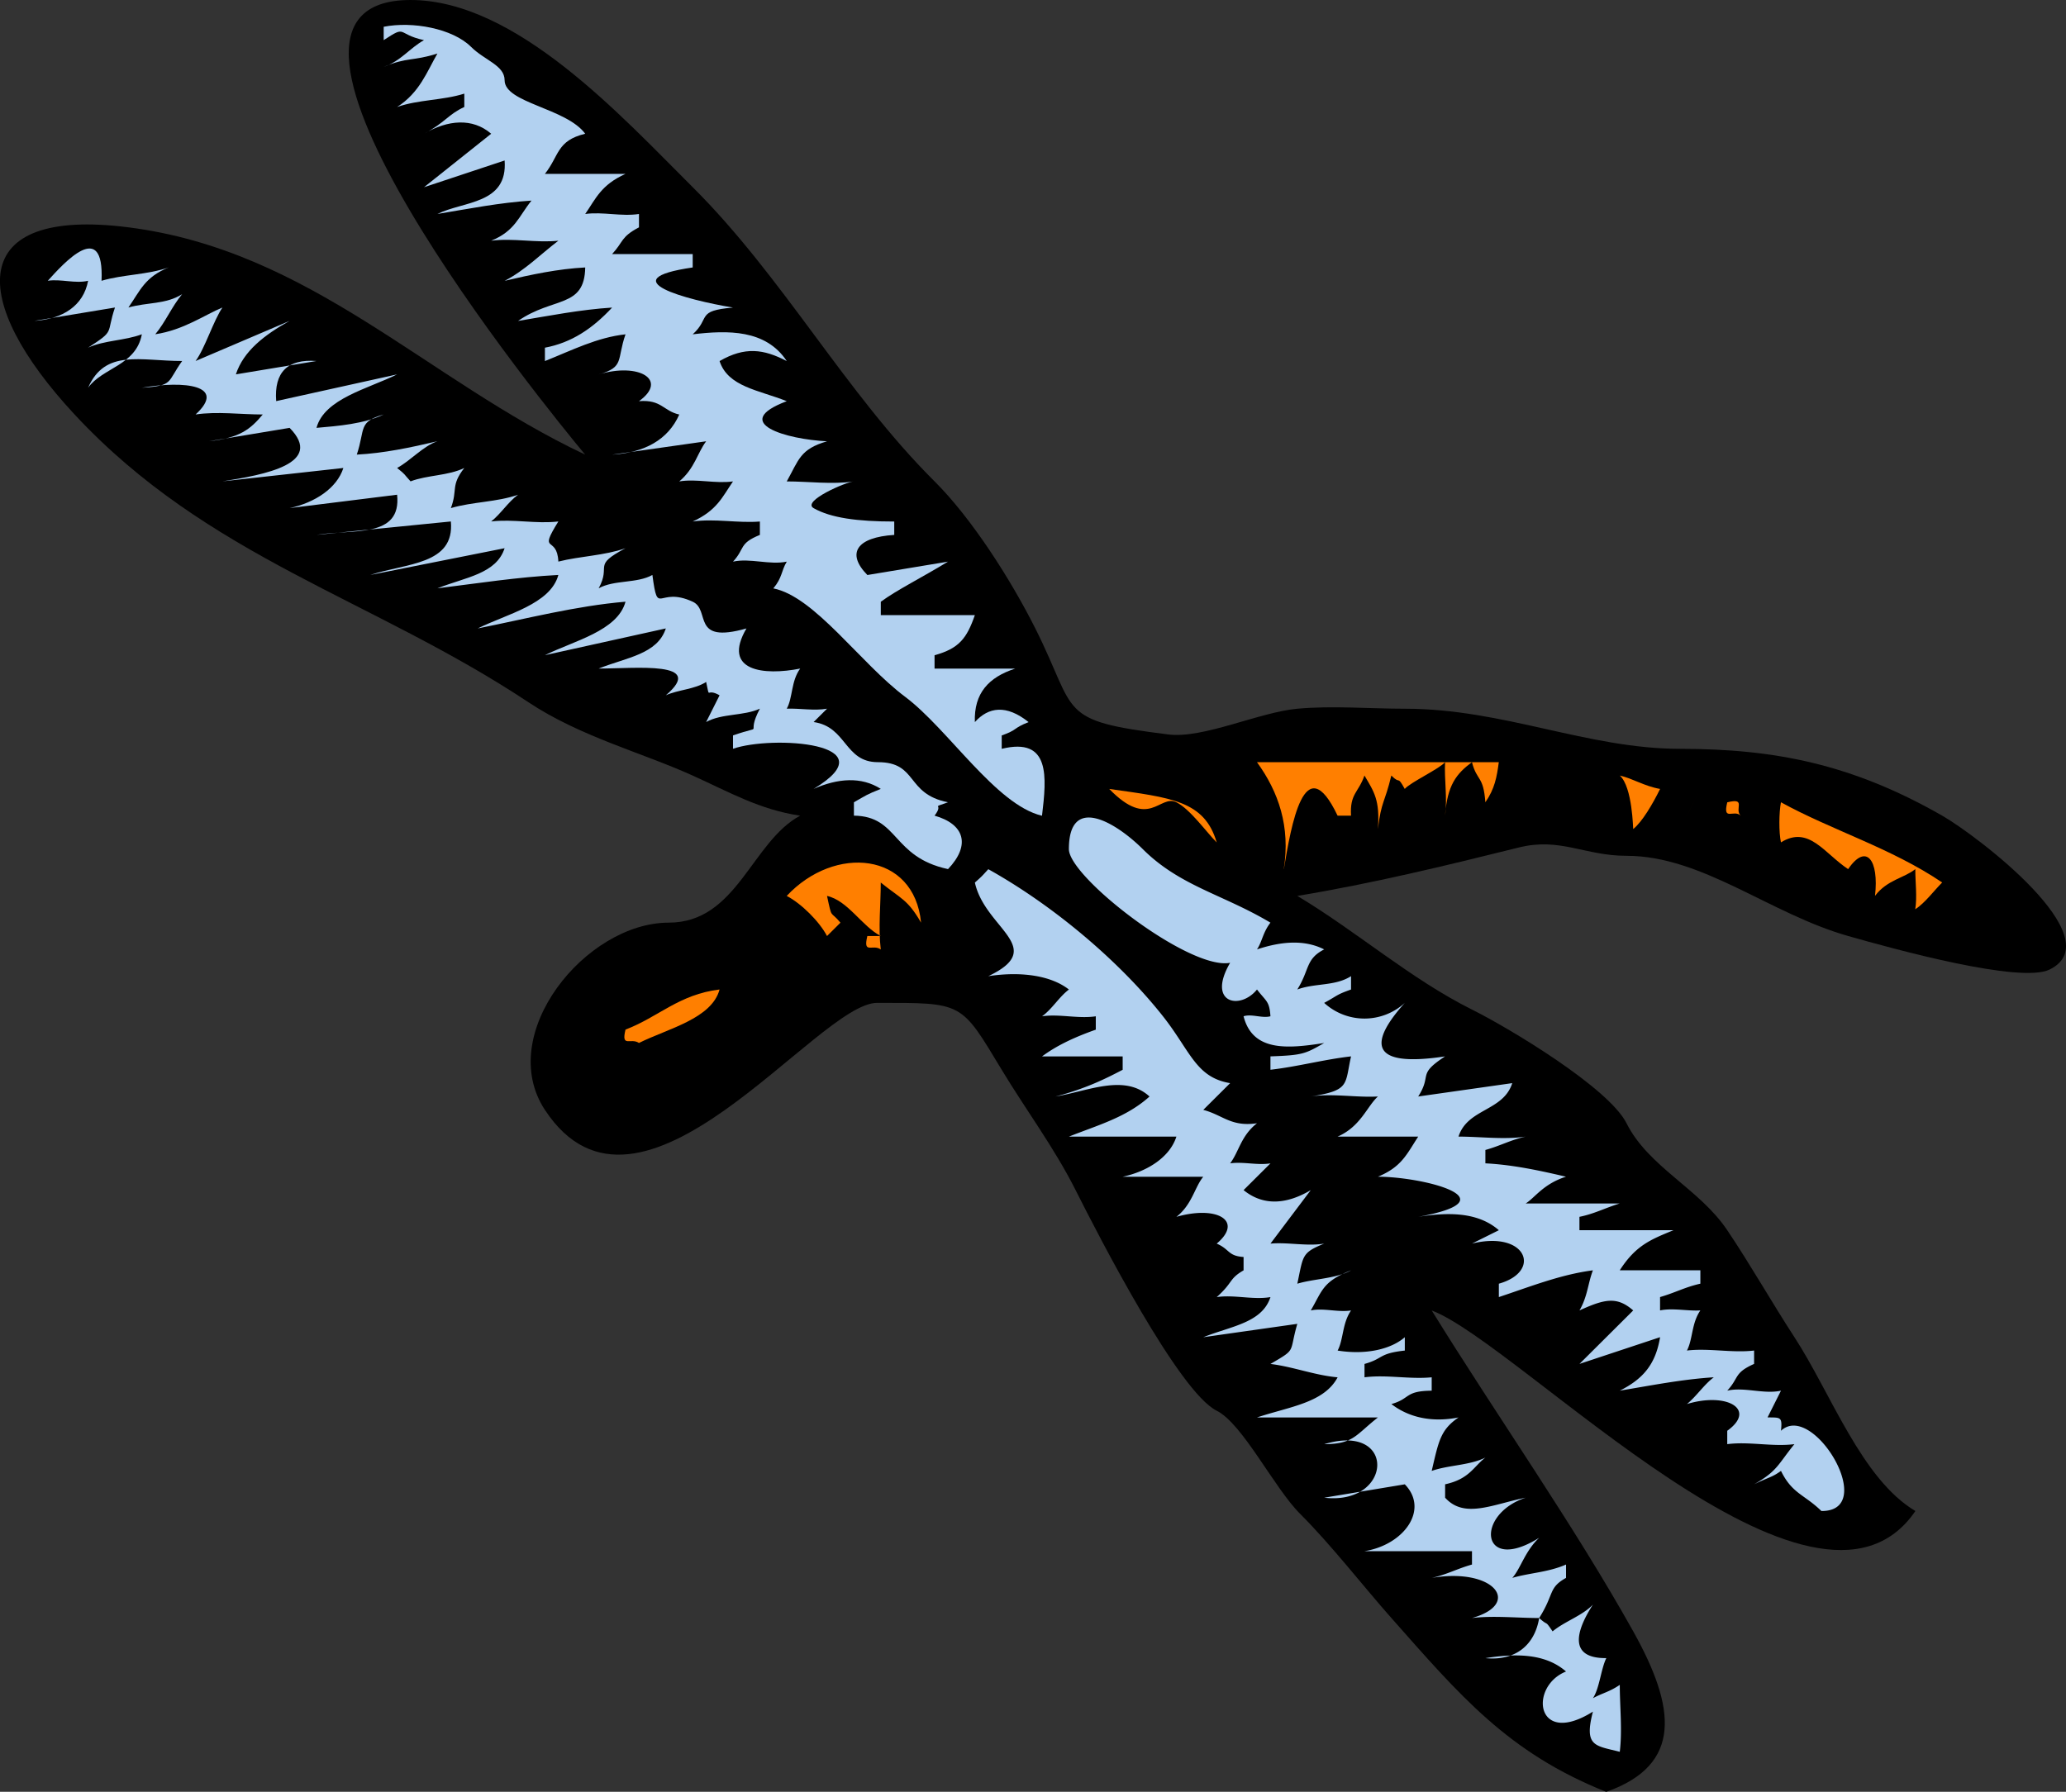 <svg xmlns="http://www.w3.org/2000/svg" viewBox="0 0 273.552 237.307"><rect x="0" y="0" width="273.552" height="237.307" fill="#333333" stroke="none"/><path d="M212.69 237.31c10.168-3.603 9.181-11.19 3.561-21.252-7.911-14.161-18.015-28.477-26.685-42.503 11.869 4.543 50.765 46.041 64.043 26.565-7.115-4.225-11.182-15.6-16.014-23.022-2.957-4.543-5.814-9.585-8.894-14.168-3.706-5.516-10.422-8.36-13.341-14.169-2.347-4.671-15.459-12.563-20.46-15.052-8.093-4.028-15.316-10.39-23.126-15.053 9.943-1.65 19.539-3.978 29.328-6.413 5.498-1.368 8.711 1.101 14.258 1.101 10.025 0 18.978 7.677 29.353 10.624 6.118 1.737 22.827 6.35 26.686 4.43 8.285-4.124-9.66-17.749-14.233-20.367-11.888-6.805-22.123-8.855-34.69-8.855-12.312 0-23.39-5.313-36.468-5.313-4.661 0-9.593-.422-14.232 0-5.049.459-12.451 3.985-17.064 3.411-14.903-1.855-11.947-2.728-17.626-14.037-3.299-6.572-8.464-14.627-13.341-19.481-11.818-11.761-20.035-27.027-32.022-38.96C82.328 15.451 68.351.001 54.355.001c-26.074 0 18.082 54.174 23.126 60.212-21.004-9.914-36.344-27.039-60.484-30.106C-4.49 27.377-4.157 39.802 9.882 54.9c17.62 18.948 39.402 24.378 60.09 38.108 6.869 4.559 14.973 6.643 21.741 9.707 4.907 2.221 8.895 4.525 14.232 5.313-6.446 3.464-8.352 14.167-17.394 14.167-11.008 0-22.991 14.775-16.407 24.793 12.59 19.155 36.025-14.167 43.991-14.167 11.414 0 11.053-.172 16.494 8.855 3.2 5.309 6.956 10.314 9.784 15.938 3.181 6.325 13.682 26.734 18.68 29.221 3.446 1.716 7.599 10.222 11.069 13.678 4.05 4.033 8.409 9.655 12.058 13.771 9.12 10.3 15.44 17.84 28.47 23.04" clip-rule="evenodd" fill-rule="evenodd"/><path d="M214.47 232c.346-2.867 0-5.964 0-8.855-1.392.949-2.351 1.097-3.558 1.771.87-1.287 1.066-3.883 1.776-5.314-5.057.046-4.028-3.599-1.776-7.084-1.442 1.496-3.731 2.209-5.338 3.543-1.11-1.629-.461-.573-1.778-1.771 2.034-3.199 1.182-3.99 3.557-5.311v-1.772c-2.354 1.041-4.824 1.095-7.115 1.772 1.106-1.228 1.658-3.518 3.559-5.314-7.754 4.865-8.564-3.078-1.78-5.311-4.374.871-8.13 2.836-10.674 0v-1.771c3.232-.706 3.752-2.341 5.337-3.543-2.128 1.057-4.864.976-7.114 1.771.935-4.003 1.159-5.429 3.556-7.085-3.335.665-6.462.104-8.893-1.771 2.562-.715 1.717-1.734 5.337-1.771v-1.772c-2.931.287-5.977-.379-8.896 0v-1.771c2.559-.713 1.818-1.388 5.337-1.771v-1.77c-1.771 1.552-5.055 2.385-8.896 1.77.788-1.483.601-3.612 1.78-5.313-1.717.279-3.636-.357-5.337 0 1.556-2.66 1.559-3.812 5.337-5.312-2.017 1.117-4.892 1.099-7.117 1.77.803-3.762.554-4.082 3.56-5.311-2.299.379-4.791-.205-7.115 0 1.486-1.976 3.849-5.111 5.336-7.085-3.104 1.845-6.221 2.178-8.896 0l3.56-3.543c-1.736.283-3.597-.25-5.339 0 1.181-1.571 1.426-3.646 3.558-5.313-3.443.509-4.494-1.074-7.115-1.771l3.558-3.541c-4.56-.755-5.263-4.256-8.895-8.854-5.82-7.369-14.603-14.729-23.127-19.48-.893.977-.781.878-1.777 1.771 1.333 6.107 9.707 8.62 1.777 12.397 4.562-.691 8.419-.002 10.673 1.77-1.32.995-2.214 2.58-3.558 3.543 2.32-.34 4.8.357 7.117 0v1.771c-3.104 1.1-5.277 2.186-7.117 3.542h10.676v1.771c-2.234 1.171-4.935 2.521-8.896 3.542 4.339-.72 9.128-3.04 12.451 0-3.059 2.76-6.816 3.775-10.674 5.311h14.233c-.852 2.679-3.766 4.594-7.115 5.314h10.673c-1.128 1.348-1.475 3.686-3.558 5.313 5.417-1.553 8.914.536 5.336 3.543 1.743.744 1.464 1.635 3.559 1.771v1.771c-1.973 1.138-1.346 1.575-3.559 3.542 2.316-.348 4.811.395 7.118 0-1.113 3.416-5.188 3.836-8.896 5.313l12.452-1.771c-1.141 3.931-.026 3.252-3.556 5.312 3.018.367 5.856 1.503 8.893 1.771-1.789 3.373-6.328 3.872-10.674 5.314h16.011c-2.976 2.334-3.212 3.521-7.114 3.542 9.638-2.929 9.093 8.153 0 7.086l10.673-1.771c3.26 3.355-.112 8.015-5.337 8.853h14.232v1.771c-2.008.565-3.289 1.313-5.337 1.772 8.253-1.414 12.037 3.432 5.337 5.311 2.873-.34 5.999 0 8.895 0-.596 3.651-3.223 5.71-7.117 5.313 3.854-.606 7.856-.692 10.674 1.771-4.944 1.969-4.044 10.084 3.56 5.314-1.21 4.66.31 4.49 3.56 5.32M241.15 200.12c7.663.071-1.1-14.604-5.337-10.628.198-1.887-.074-1.744-1.778-1.77l1.778-3.542c-2.257.506-4.863-.521-7.116 0 1.602-1.729.859-2.343 3.558-3.543v-1.771c-2.924.346-5.971-.346-8.895 0 .788-1.483.6-3.612 1.779-5.313-1.691.102-3.671-.351-5.336 0v-1.77c1.997-.575 3.293-1.315 5.336-1.772v-1.77h-10.673c2.141-3.344 4.168-4.094 7.114-5.313h-12.451v-1.771c1.963-.396 3.378-1.166 5.337-1.771h-12.454c1.172-.714 2.341-2.604 5.337-3.542-3.515-.826-7.082-1.589-10.674-1.771v-1.771c2.012-.561 3.287-1.313 5.337-1.771-2.834.43-6.024 0-8.896 0 1.189-3.736 5.929-3.345 7.117-7.082l-12.454 1.771c1.896-2.955-.227-2.827 3.559-5.313-10.248 1.555-9.966-1.913-5.336-7.084a7.898 7.898 0 01-10.673 0c1.823-.985 1.556-1.068 3.558-1.771v-1.77c-2.117 1.356-4.785.896-7.117 1.77 1.651-2.638 1.079-4.041 3.56-5.312-2.52-1.274-5.514-1.123-8.896 0 .688-1.032.77-2.236 1.781-3.543-6.294-3.759-11.972-4.826-16.902-9.739-3.518-3.505-9.785-7.337-9.785 0 0 3.724 16.002 16.096 21.349 15.054-3.113 5.341 1.295 6.325 3.558 3.54 1.24 1.61 1.641 1.516 1.781 3.543-1.094.299-2.482-.349-3.56 0 1.208 4.717 5.827 4.302 10.675 3.54-2.502 1.431-2.808 1.619-7.115 1.772v1.771c3.586-.408 7.087-1.364 10.673-1.771-.849 3.759-.102 4.49-5.337 5.313 2.878-.437 5.982.16 8.894 0-1.43 1.281-2.281 3.986-5.337 5.311h10.673c-1.544 2.364-2.184 4.002-5.336 5.314 5.943 0 17.95 3.021 5.336 5.313 3.854-.606 7.856-.692 10.676 1.771l-3.558 1.772c7.236-1.776 9.313 3.699 3.558 5.311v1.772c4.146-1.376 8.175-2.988 12.453-3.542-.665 1.74-.7 3.458-1.779 5.312 3.343-1.524 4.962-1.886 7.116 0l-7.116 7.083 10.674-3.54c-.585 3.574-2.242 5.532-5.337 7.083 4.15-.689 8.267-1.507 12.451-1.772-1.324.994-2.273 2.495-3.558 3.544 5.295-1.608 9.28.711 5.337 3.54v1.772c2.916-.377 5.977.371 8.894 0-2.192 2.688-2.226 3.55-5.336 5.314 2.135-1.031 2.314-.885 3.559-1.771 1.47 3.02 3.08 3.1 5.36 5.32" fill="#b2d1f0" clip-rule="evenodd" fill-rule="evenodd"/><path d="M84.603 138.13c3.818-1.9 9.632-3.204 10.673-7.083-5.387.654-8.08 3.643-12.454 5.313-.599 2.46.677 1.03 1.781 1.77M116.62 125.74c-.345-2.868 0-5.964 0-8.855 2.704 2.186 3.552 2.216 5.336 5.313-.906-9.382-11.454-10.337-17.789-3.541 1.937 1.007 4.323 3.382 5.337 5.312l1.778-1.771c-1.406-1.696-1.089-.324-1.778-3.541 2.756.609 4.615 4.014 7.115 5.312h-1.778c-.6 2.5.72 1 1.78 1.78M253.6 120.42c1.295-.84 2.459-2.45 3.557-3.543-6.684-4.54-14.701-6.956-21.348-10.626-.262 1.38-.291 3.941 0 5.314 3.688-2.288 5.731 1.455 8.896 3.542 2.41-3.521 4.1-1.196 3.559 3.542 1.609-2.131 3.879-2.362 5.337-3.542-.01 1.71.26 3.65-.01 5.32M169.99 115.11c.941-5.625 2.719-16.314 7.115-7.084h1.78c-.165-2.932.965-3.001 1.778-5.313 1.267 2.153 2.069 3.239 1.778 7.083.463-3.765.907-3.423 1.78-7.083 1.26 1.273.721-.131 1.778 1.772.771-.891 4.582-2.649 5.336-3.543-.112 2.318.322 4.789 0 7.084.301-4.04 1.476-5.533 3.56-7.084.676 2.58 1.512 1.739 1.777 5.313 1.238-1.785 1.516-3.324 1.78-5.313H166.43c2.87 3.95 4.44 8.54 3.55 14.16" fill="#ff7f00" clip-rule="evenodd" fill-rule="evenodd"/><path d="M125.52 115.11c3.058-3.214 2.159-5.968-1.778-7.084 1.343-1.759-.717-.889 1.778-1.771-5.654-1.121-3.941-5.313-9.29-5.313-4.433 0-4.11-4.697-8.501-5.313l1.78-1.771c-1.706.305-3.599-.065-5.337 0 .806-1.442.558-3.644 1.778-5.313-4.767.95-10.431.374-7.115-5.314-7.418 2.1-4.691-2.423-7.117-3.541-4.629-2.131-4.577 2.161-5.337-3.543-2.055 1.154-5.059.618-7.114 1.771 1.723-3.158-.944-2.919 3.555-5.313-2.805.986-6.005 1.041-8.892 1.771-.171-3.608-2.748-.881 0-5.313-2.923.35-5.973-.35-8.896 0 1.299-1.028 2.226-2.562 3.559-3.542-2.822.992-6.024.923-8.896 1.771.936-2.461-.068-2.941 1.778-5.313-2.149 1.044-4.874.92-7.115 1.772-1.018-1.103-.538-.772-1.78-1.772 1.808-.987 3.405-2.866 5.336-3.542-3.515.827-7.082 1.589-10.674 1.771 1.137-3.391.14-4.355 3.559-5.313-2.66 1.261-6.004 1.516-8.896 1.771 1.042-3.878 6.856-5.183 10.674-7.084l-16.011 3.542c-.289-3.828 1.505-5.607 5.336-5.313l-10.673 1.77c1.013-3.119 3.843-5.26 7.115-7.084l-12.451 5.314c1.226-1.635 2.381-5.386 3.559-7.084-2.329.959-5.163 2.991-8.895 3.542 1.36-1.625 2.198-3.688 3.559-5.313-2.141 1.373-4.636 1.06-7.117 1.771 1.585-2.284 2.172-4.021 5.337-5.313-2.821.992-6.023.923-8.894 1.772.364-8.305-4.99-2.356-7.117 0 1.715-.271 3.657.41 5.337 0-.609 3.302-3.361 5.074-7.115 5.312l10.673-1.77c-1.208 3.558.088 2.967-3.558 5.313 2.195-.988 4.862-.915 7.117-1.771-.766 4.149-5.226 4.42-7.117 7.083 2.262-5.16 6.913-3.542 12.454-3.542-2.044 2.827-1.077 3.273-5.337 3.542 5.662-.971 11.319-.327 7.115 3.542 2.833-.43 6.023 0 8.895 0-1.66 1.976-3.032 3.091-7.117 3.542l10.673-1.771c4.654 4.744-3.317 6.209-8.893 7.085l16.01-1.772c-.852 2.679-3.767 4.593-7.118 5.313l14.233-1.771c.611 5.834-5.905 4.522-10.674 5.314l17.791-1.772c.523 5.76-5.923 5.507-10.673 7.084l17.789-3.542c-1.111 3.419-5.187 3.836-8.896 5.313 5.33-.664 10.657-1.494 16.013-1.771-1.042 3.879-6.855 5.183-10.674 7.083 6.482-1.29 13-2.985 19.566-3.541-1.043 3.877-6.855 5.183-10.673 7.083l16.01-3.543c-1.11 3.418-5.184 3.837-8.892 5.314 4.922 0 14.295-1.051 8.892 3.542 1.646-.747 3.839-.784 5.339-1.771.558 2.526-.096.697 1.778 1.771l-1.778 3.542c2.059-1.156 4.958-.784 7.115-1.771-2.055 3.907.995 1.961-3.558 3.542v1.77c5.109-1.794 20.89-.83 10.673 5.314 3.198-1.411 6.318-1.659 8.896 0-1.93.765-1.789.769-3.559 1.77v1.771c5.97.08 5 5.48 12.46 7.08" fill="#b2d1f0" clip-rule="evenodd" fill-rule="evenodd"/><path d="M161.1 111.57c-1.622-5.546-6.056-5.922-14.232-7.083 5.32 5.472 6.661.668 8.896 1.77 1.82.9 3.98 3.97 5.33 5.31M216.25 109.8c1.193-.958 2.575-3.313 3.558-5.312-2.124-.375-3.672-1.411-5.337-1.772 1.7 1.5 1.75 7.19 1.78 7.08M223.36 108.03l1.779-3.541c-.59 1.18-1.19 2.36-1.78 3.54M230.48 108.03c-.894-.889.831-2.411-1.779-1.771-.64 2.6.88.88 1.78 1.77" fill="#ff7f00" clip-rule="evenodd" fill-rule="evenodd"/><path d="M137.97 108.03c.607-5.106 1.149-10.445-5.336-8.855v-1.77c2.171-.772 1.426-.926 3.558-1.771-2.951-2.36-5.317-2.005-7.114 0-.138-3.839 1.84-5.943 5.336-7.083h-10.673V86.78c3.254-.894 4.272-2.25 5.337-5.313h-12.454v-1.77c2.12-1.562 5.562-3.273 8.895-5.313l-10.673 1.771c-2.848-2.903-1.383-5.001 3.558-5.312v-1.772c-4.841 0-8.399-.472-10.675-1.771-1.618-.923 4.328-3.493 5.336-3.541-2.833.43-6.022 0-8.893 0 1.604-2.865 1.751-4.278 5.337-5.314-5.338-.25-12.979-2.428-5.337-5.313-3.708-1.477-7.783-1.896-8.896-5.313 3.354-1.935 5.826-1.599 8.896 0-2.782-4.208-7.811-4.092-12.454-3.542 2.412-2.182.378-3.117 5.337-3.542-6.171-1.024-16.284-3.725-5.337-5.313v-1.771H81.045c1.542-1.663 1.128-2.265 3.559-3.541v-1.771c-2.315.362-4.796-.322-7.117 0 1.402-2.034 2.093-3.85 5.336-5.312H72.15c1.909-2.403 1.535-4.395 5.337-5.314-2.509-3.409-10.673-4.068-10.673-7.083 0-1.985-2.63-2.62-4.447-4.427-2.449-2.436-7.771-3.412-11.564-2.657v1.771c3.152-2.076 1.624-.803 5.337 0-1.899 1.053-3.059 2.771-5.337 3.542 3.14-1.325 3.838-.723 7.115-1.771-1.376 2.375-2.341 5.165-5.336 7.083 2.825-.993 6.038-.867 8.895-1.771v1.771c-2.149.983-2.514 2.051-5.337 3.542 3.161-1.848 6.43-2.128 8.895 0l-8.895 7.084 10.674-3.542c.438 5.822-5.45 5.361-8.896 7.083 4.151-.689 8.268-1.506 12.454-1.771-1.696 2.097-2.149 4.014-5.337 5.314 2.92-.377 5.965.307 8.896 0-2.364 1.793-4.397 3.909-7.117 5.313 3.515-.827 7.082-1.589 10.673-1.772-.095 5.428-4.22 3.84-8.893 7.083 4.15-.688 8.266-1.504 12.451-1.77-2.625 2.815-5.394 4.657-8.895 5.313v1.771c3.555-1.416 6.917-3.138 10.673-3.542-1.184 3.376-.107 4.345-3.555 5.312 5.297-1.609 9.275.713 5.336 3.542 3.006-.238 3.211 1.301 5.337 1.771-1.494 3.355-4.589 5.034-8.896 5.313l12.454-1.771c-1.174 1.563-1.513 3.6-3.559 5.314 2.311-.38 4.795.33 7.115 0-1.404 2.039-2.103 3.833-5.337 5.312 2.902-.423 5.966.236 8.896 0v1.772c-2.819 1.142-1.938 1.793-3.558 3.542 2.267-.5 4.844.473 7.117 0-.748 1.25-.574 2.103-1.78 3.542 5.496 1.092 11.544 9.946 17.463 14.365 5.69 4.271 12.01 14.289 18.08 15.739" fill="#b2d1f0" clip-rule="evenodd" fill-rule="evenodd"/><path d="M210.91 106.26v-3.542 3.54M202.01 104.49" fill="#ff7f00" clip-rule="evenodd" fill-rule="evenodd"/><path d="M89.94 97.402" fill="#fff" clip-rule="evenodd" fill-rule="evenodd"/></svg>
